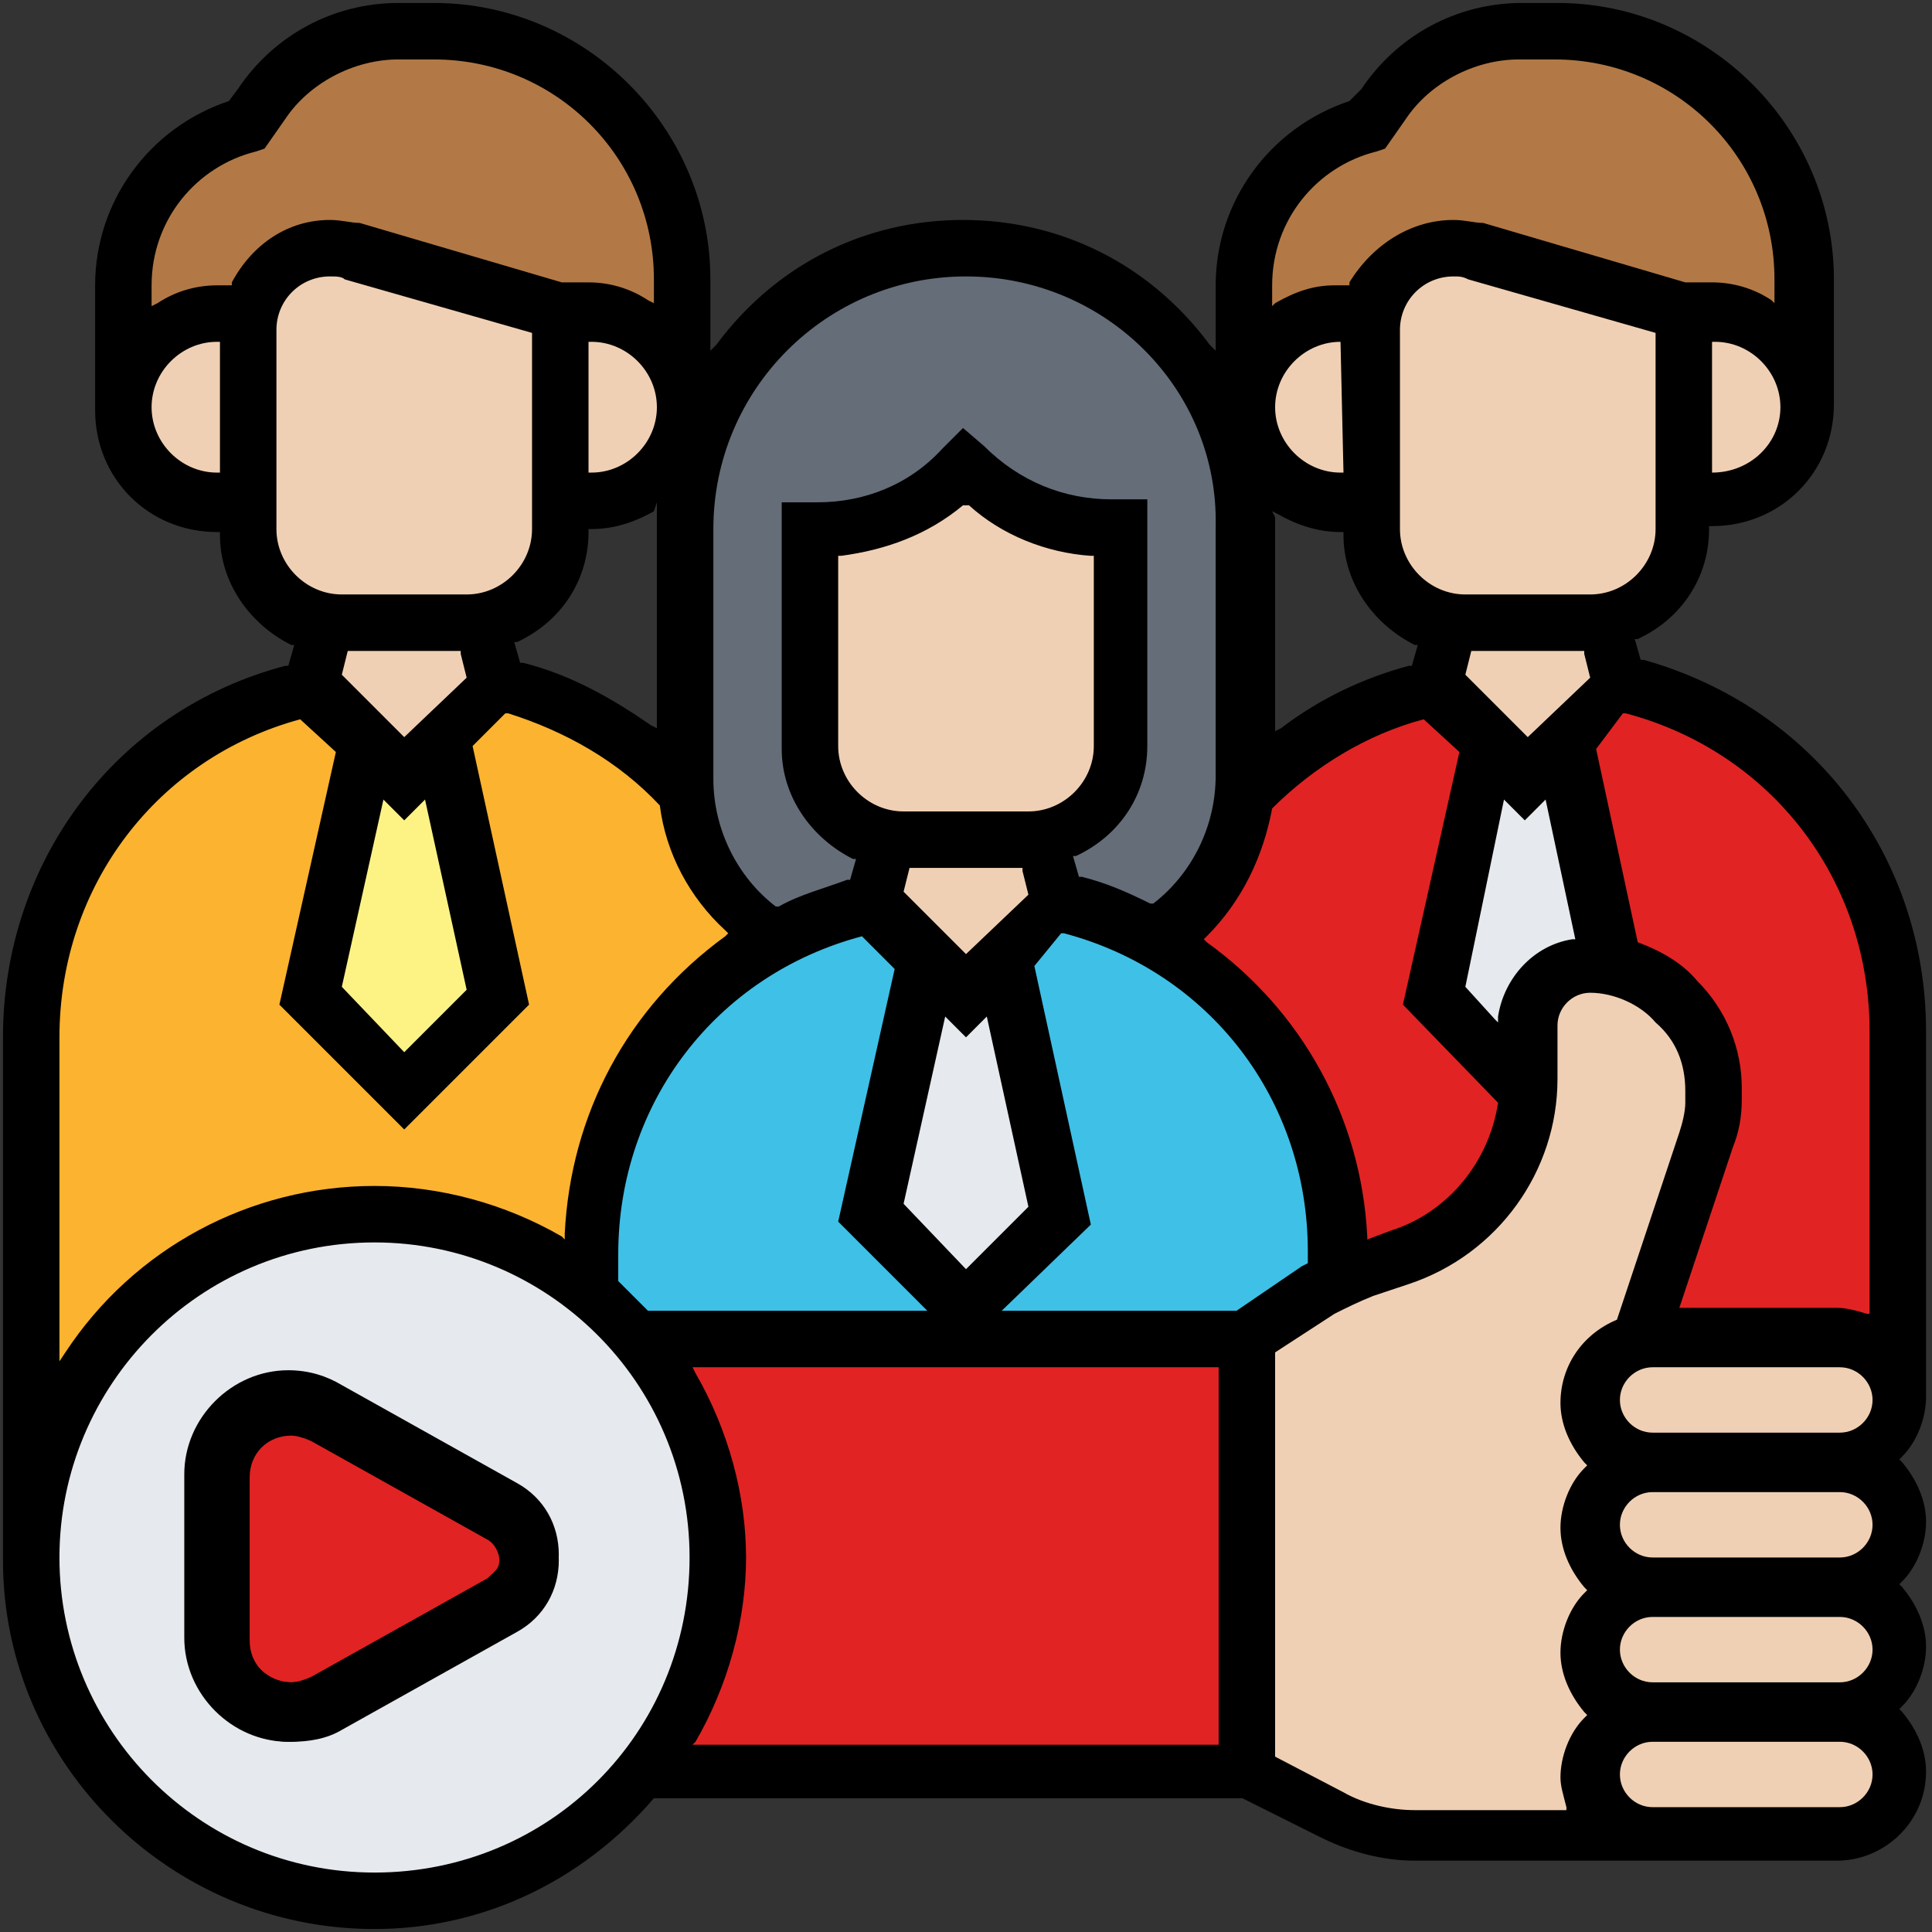 <?xml version="1.0" encoding="utf-8"?>
<!-- Generator: Adobe Illustrator 25.4.1, SVG Export Plug-In . SVG Version: 6.00 Build 0)  -->
<svg version="1.1" id="Layer_5" xmlns="http://www.w3.org/2000/svg" xmlns:xlink="http://www.w3.org/1999/xlink" x="0px" y="0px"
	 width="65px" height="65px" viewBox="0 0 65 65" style="enable-background:new 0 0 65 65;" xml:space="preserve">
<rect x="0" y="0" width="65" height="65" fill="#333333" stroke="none"/>
<style type="text/css">
	.st0{fill:#E22323;}
	.st1{fill:#E6E9ED;}
	.st2{fill:#3FC0E7;}
	.st3{fill:#FCB330;}
	.st4{fill:#FDF385;}
	.st5{fill:#B27946;}
	.st6{fill:#656D78;}
	.st7{fill:#F0D0B4;}
</style>
<g>
	<path class="st0" d="M64,34.9v12.3c0-0.6-0.2-1.1-0.6-1.5c-0.4-0.4-0.9-0.6-1.5-0.6h-6.3c-0.1,0-0.2,0-0.4,0l2.2-6.7
		c0.1-0.4,0.2-0.9,0.2-1.3v-0.4c0-1.2-0.5-2.2-1.2-3c-0.6-0.6-1.3-1-2.2-1.1l0-0.1L52.6,25l1.9-1.9c2.8,0.6,5.1,2.1,6.8,4.2
		C63,29.4,64,32,64,34.9L64,34.9z"/>
</g>
<g>
	<path class="st0" d="M45.1,43v-0.9c0-2.8-1-5.5-2.7-7.5c-1-1.2-2.2-2.2-3.6-3c1.7-1,2.9-2.8,3.1-4.9h0c1.6-1.8,3.8-3.1,6.3-3.7
		l1.9,1.9l-1.9,8.6l3.1,3.1c-0.1,2.6-1.8,4.8-4.3,5.6l-1.2,0.4C45.6,42.8,45.3,42.9,45.1,43L45.1,43z"/>
</g>
<g>
	<path class="st1" d="M51.4,34.6v1.8c0,0.1,0,0.2,0,0.3l-3.1-3.1l1.9-8.6l1.2,1.2l1.2-1.2l1.7,7.5l0,0.1c-0.3-0.1-0.5-0.1-0.8-0.1
		C52.3,32.5,51.4,33.4,51.4,34.6z"/>
</g>
<g>
	<path class="st2" d="M35.6,30.4l3.2,1.2c1.4,0.8,2.6,1.8,3.6,3c1.7,2.1,2.7,4.7,2.7,7.5V43c-0.2,0.1-0.5,0.3-0.7,0.4l-2.4,1.6h-9.4
		V44l3.1-3.1l-1.9-8.6L35.6,30.4z"/>
</g>
<g>
	<path class="st2" d="M32.5,44v1.1h-11c-0.5-0.6-1-1.1-1.6-1.6v-1.4c0-4.5,2.5-8.5,6.2-10.5c1-0.6,2.1-1,3.2-1.2l1.9,1.9l-1.9,8.6
		L32.5,44z"/>
</g>
<g>
	<path class="st1" d="M33.7,32.3l1.9,8.6L32.5,44l-3.1-3.1l1.9-8.6l1.2,1.2L33.7,32.3z"/>
</g>
<g>
	<path class="st3" d="M16.8,23.1c2.5,0.6,4.7,1.9,6.3,3.7c0.2,2.1,1.4,3.8,3.1,4.8c-3.8,2.1-6.2,6.1-6.2,10.5v1.4
		c-2-1.6-4.6-2.6-7.3-2.6C6.2,40.9,1,46,1,52.4V34.9c0-5.7,3.9-10.5,9.4-11.8l1.9,1.9l-1.9,8.6l3.1,3.1l3.1-3.1L14.9,25L16.8,23.1z"
		/>
</g>
<g>
	<path class="st4" d="M14.9,25l1.9,8.6l-3.1,3.1l-3.1-3.1l1.9-8.6l1.2,1.2L14.9,25z"/>
</g>
<g>
	<path class="st5" d="M45.1,10.5c-1.7,0-3.1,1.4-3.1,3.1V9.5c0-2.5,1.7-4.8,4.2-5.4l0.5-0.7C47.6,2,49.3,1,51.2,1h1.2
		c4.6,0,8.4,3.8,8.4,8.4v4.2c0-1.7-1.4-3.1-3.1-3.1h-1l-7-2c-0.3-0.1-0.5-0.1-0.8-0.1c-1.3,0-2.4,0.9-2.7,2.2l-0.1,0L45.1,10.5z"/>
</g>
<g>
	<path class="st5" d="M7.3,10.5c-1.7,0-3.1,1.4-3.1,3.1V9.5c0-2.5,1.7-4.8,4.2-5.4l0.5-0.7C9.9,2,11.6,1,13.4,1h1.2
		c4.6,0,8.4,3.8,8.4,8.4v4.2c0-1.7-1.4-3.1-3.1-3.1h-1l-7-2c-0.3-0.1-0.5-0.1-0.8-0.1c-1.3,0-2.4,0.9-2.7,2.2l-0.1,0L7.3,10.5z"/>
</g>
<g>
	<path class="st6" d="M27.3,25.2c0,1.6,1.1,2.9,2.6,3.1l-0.5,2.1c-1.1,0.3-2.2,0.7-3.2,1.2c-1.7-1-2.9-2.8-3.1-4.8
		c0-0.2,0-0.4,0-0.6v-8.4c0-1,0.2-2.1,0.5-3c1.2-3.7,4.8-6.4,8.9-6.4c2.6,0,5,1.1,6.7,2.8c1,1,1.8,2.3,2.3,3.7c0.3,0.9,0.5,2,0.5,3
		v8.4c0,0.2,0,0.4,0,0.6c-0.2,2.1-1.4,3.8-3.1,4.9l-3.2-1.2l-0.5-2.1c1.5-0.2,2.6-1.5,2.6-3.1v-7.3h-0.3c-1.8,0-3.6-0.7-4.9-2
		l-0.1-0.1l-0.1,0.1c-1.3,1.3-3.1,2-4.9,2h-0.3L27.3,25.2z"/>
</g>
<g>
	<path class="st0" d="M41.9,45.1v14.7H21.5c1.6-2,2.6-4.6,2.6-7.3s-1-5.3-2.6-7.3h11H41.9z"/>
</g>
<g>
	<path class="st1" d="M21.5,45.1c1.6,2,2.6,4.6,2.6,7.3s-1,5.3-2.6,7.3c-2.1,2.6-5.3,4.2-8.9,4.2C6.2,64,1.1,58.8,1,52.5v0
		C1,46,6.2,40.9,12.6,40.9c2.8,0,5.3,1,7.3,2.6C20.5,44,21,44.5,21.5,45.1z"/>
</g>
<g>
	<path class="st0" d="M16.9,50.8c0.6,0.3,0.9,0.9,0.9,1.6s-0.3,1.2-0.9,1.6l-5.9,3.3c-0.4,0.2-0.8,0.3-1.2,0.3
		c-1.4,0-2.5-1.1-2.5-2.5v-5.5c0-1.4,1.1-2.5,2.5-2.5c0.4,0,0.9,0.1,1.2,0.3L16.9,50.8z"/>
</g>
<g>
	<path class="st7" d="M63.3,45.7c0.4,0.4,0.6,0.9,0.6,1.5c0,1.2-0.9,2.1-2.1,2.1h-6.3c-0.6,0-1.1-0.2-1.5-0.6
		c-0.4-0.4-0.6-0.9-0.6-1.5c0-1,0.8-1.9,1.7-2.1c0.1,0,0.2,0,0.4,0h6.3C62.4,45.1,63,45.3,63.3,45.7z"/>
</g>
<g>
	<path class="st7" d="M63.3,49.9c0.4,0.4,0.6,0.9,0.6,1.5c0,1.2-0.9,2.1-2.1,2.1h-6.3c-0.6,0-1.1-0.2-1.5-0.6
		c-0.4-0.4-0.6-0.9-0.6-1.5c0-1.2,0.9-2.1,2.1-2.1h6.3C62.4,49.3,63,49.5,63.3,49.9z"/>
</g>
<g>
	<path class="st7" d="M63.3,54.1c0.4,0.4,0.6,0.9,0.6,1.5c0,1.2-0.9,2.1-2.1,2.1h-6.3c-0.6,0-1.1-0.2-1.5-0.6
		c-0.4-0.4-0.6-0.9-0.6-1.5c0-1.2,0.9-2.1,2.1-2.1h6.3C62.4,53.5,63,53.7,63.3,54.1z"/>
</g>
<g>
	<path class="st7" d="M63.3,58.3c0.4,0.4,0.6,0.9,0.6,1.5c0,1.2-0.9,2.1-2.1,2.1h-1h-5.2c-0.6,0-1.1-0.2-1.5-0.6
		c-0.4-0.4-0.6-0.9-0.6-1.5c0-1.2,0.9-2.1,2.1-2.1h6.3C62.4,57.7,63,57.9,63.3,58.3z"/>
</g>
<g>
	<path class="st7" d="M57.7,36.7v0.4c0,0.5-0.1,0.9-0.2,1.3l-2.2,6.7c-1,0.2-1.7,1-1.7,2.1c0,0.6,0.2,1.1,0.6,1.5
		c0.4,0.4,0.9,0.6,1.5,0.6c-1.2,0-2.1,0.9-2.1,2.1c0,0.6,0.2,1.1,0.6,1.5c0.4,0.4,0.9,0.6,1.5,0.6c-1.2,0-2.1,0.9-2.1,2.1
		c0,0.6,0.2,1.1,0.6,1.5c0.4,0.4,0.9,0.6,1.5,0.6c-1.2,0-2.1,0.9-2.1,2.1c0,0.6,0.2,1.1,0.6,1.5c0.4,0.4,0.9,0.6,1.5,0.6h-7.9
		c-1,0-1.9-0.2-2.8-0.7l-2.9-1.4V45.1l2.4-1.6c0.2-0.1,0.5-0.3,0.7-0.4c0.3-0.1,0.5-0.2,0.8-0.3l1.2-0.4c2.5-0.8,4.2-3.1,4.3-5.6
		c0-0.1,0-0.2,0-0.3v-1.8c0-1.2,0.9-2.1,2.1-2.1c0.3,0,0.5,0,0.8,0.1c0.8,0.2,1.6,0.6,2.2,1.1C57.2,34.5,57.7,35.5,57.7,36.7
		L57.7,36.7z"/>
</g>
<g>
	<path class="st7" d="M52.6,25l-1.2,1.2L50.1,25l-1.9-1.9l0.5-2.1c0.2,0,0.3,0,0.5,0h4.2c0.2,0,0.3,0,0.5,0l0.5,2.1L52.6,25z"/>
</g>
<g>
	<path class="st7" d="M57.7,10.5c1.7,0,3.1,1.4,3.1,3.1c0,0.9-0.4,1.7-0.9,2.2c-0.6,0.6-1.4,0.9-2.2,0.9h-1v-6.3L57.7,10.5z"/>
</g>
<g>
	<path class="st7" d="M46.2,10.5c0,0.2-0.1,0.4-0.1,0.6v5.7h-1c-0.9,0-1.7-0.4-2.2-0.9c-0.4-0.4-0.6-0.8-0.8-1.3
		c-0.1-0.3-0.1-0.6-0.1-0.9c0-1.7,1.4-3.1,3.1-3.1L46.2,10.5L46.2,10.5z"/>
</g>
<g>
	<path class="st7" d="M56.6,16.8v1c0,1.6-1.1,2.9-2.6,3.1c-0.2,0-0.3,0-0.5,0h-4.2c-0.2,0-0.3,0-0.5,0c-1.5-0.2-2.6-1.5-2.6-3.1v-1
		v-5.7c0-0.2,0-0.4,0.1-0.6c0.3-1.2,1.4-2.2,2.7-2.2c0.3,0,0.5,0,0.8,0.1l7,2V16.8z"/>
</g>
<g>
	<path class="st7" d="M34.6,28.3c0.2,0,0.3,0,0.5,0l0.5,2.1l-1.9,1.9l-1.2,1.2l-1.2-1.2l-1.9-1.9l0.5-2.1c0.2,0,0.3,0,0.5,0H34.6z"
		/>
</g>
<g>
	<path class="st7" d="M37.7,17.8v7.3c0,1.6-1.1,2.9-2.6,3.1c-0.2,0-0.3,0-0.5,0h-4.2c-0.2,0-0.3,0-0.5,0c-1.5-0.2-2.6-1.5-2.6-3.1
		v-7.3h0.3c1.8,0,3.6-0.7,4.9-2l0.1-0.1l0.1,0.1c1.3,1.3,3.1,2,4.9,2H37.7z"/>
</g>
<g>
	<path class="st7" d="M18.9,10.5h1c1.7,0,3.1,1.4,3.1,3.1c0,0.3-0.1,0.6-0.1,0.9c-0.1,0.5-0.4,0.9-0.8,1.3c-0.6,0.6-1.4,0.9-2.2,0.9
		h-1V10.5z"/>
</g>
<g>
	<path class="st7" d="M15.7,21c0.2,0,0.3,0,0.5,0l0.5,2.1L14.9,25l-1.2,1.2L12.4,25l-1.9-1.9L11,21c0.2,0,0.3,0,0.5,0H15.7z"/>
</g>
<g>
	<path class="st7" d="M18.9,16.8v1c0,1.6-1.1,2.9-2.6,3.1c-0.2,0-0.3,0-0.5,0h-4.2c-0.2,0-0.3,0-0.5,0c-1.5-0.2-2.6-1.5-2.6-3.1v-1
		v-5.7c0-0.2,0-0.4,0.1-0.6c0.3-1.2,1.4-2.2,2.7-2.2c0.3,0,0.5,0,0.8,0.1l7,2V16.8z"/>
</g>
<g>
	<path class="st7" d="M8.4,10.5c0,0.2-0.1,0.4-0.1,0.6v5.7h-1c-0.9,0-1.7-0.4-2.2-0.9s-0.9-1.4-0.9-2.2c0-1.7,1.4-3.1,3.1-3.1
		L8.4,10.5L8.4,10.5z"/>
</g>
<path d="M17.4,49.9l-5.9-3.3c-0.5-0.3-1.1-0.5-1.8-0.5c-1.9,0-3.5,1.6-3.5,3.5v5.5c0,1.9,1.6,3.5,3.5,3.5c0.6,0,1.2-0.2,1.8-0.5
	l5.9-3.3c0.9-0.5,1.4-1.5,1.4-2.5S18.3,50.4,17.4,49.9L17.4,49.9z M16.4,53.1l-5.9,3.3c-0.2,0.1-0.5,0.2-0.7,0.2
	c-0.8,0-1.4-0.6-1.4-1.4v-5.5c0-0.8,0.6-1.4,1.4-1.4c0.2,0,0.5,0.1,0.7,0.2l5.9,3.3c0.2,0.1,0.4,0.4,0.4,0.7S16.6,52.9,16.4,53.1
	L16.4,53.1z"/>
<path d="M9.8,58.6c-1.9,0-3.4-1.5-3.4-3.4v-5.5c0-1.9,1.5-3.4,3.4-3.4c0.6,0,1.2,0.2,1.7,0.5l5.9,3.3c0.9,0.5,1.4,1.4,1.4,2.4
	c0,1-0.5,1.9-1.4,2.4l-5.9,3.3C11,58.5,10.4,58.6,9.8,58.6z M9.8,48.1c-0.8,0-1.5,0.7-1.5,1.5v5.5c0,0.8,0.7,1.5,1.5,1.5
	c0.3,0,0.5-0.1,0.8-0.2l5.9-3.3c0.3-0.2,0.4-0.4,0.4-0.7c0-0.3-0.2-0.6-0.4-0.7l-5.9-3.3C10.3,48.2,10.1,48.1,9.8,48.1z"/>
<path d="M12.6,64.9c-6.9,0-12.5-5.6-12.5-12.4l0-0.1V34.9c0-5.9,3.8-11,9.5-12.5l0.1,0l0.2-0.7l-0.1,0c-1.4-0.7-2.4-2.1-2.4-3.7
	v-0.1H7.3c-2.3,0-4.1-1.8-4.1-4.1V9.6c0-2.8,1.8-5.3,4.5-6.2L8,3c1.2-1.8,3.2-2.9,5.4-2.9h1.2c5.1,0,9.3,4.2,9.3,9.3v2.4l0.2-0.2
	c2-2.7,5-4.2,8.3-4.2s6.3,1.5,8.3,4.2l0.2,0.2V9.6c0-2.8,1.8-5.3,4.5-6.2L45.8,3C47,1.2,49,0.1,51.2,0.1h1.2c5.1,0,9.3,4.2,9.3,9.3
	v4.2c0,2.3-1.8,4.1-4.1,4.1h-0.1v0.1c0,1.6-0.9,3-2.4,3.7l-0.1,0l0.2,0.7l0.1,0c5.7,1.6,9.5,6.6,9.5,12.5l0,12.3
	c0,0.7-0.3,1.5-0.8,2l-0.1,0.1l0.1,0.1c0.5,0.6,0.8,1.3,0.8,2c0,0.7-0.3,1.5-0.8,2l-0.1,0.1l0.1,0.1c0.5,0.6,0.8,1.3,0.8,2
	c0,0.7-0.3,1.5-0.8,2l-0.1,0.1l0.1,0.1c0.5,0.6,0.8,1.3,0.8,2c0,1.7-1.4,3-3,3H47.6c-1.1,0-2.2-0.3-3.2-0.8l-2.6-1.3l-19.8,0
	C19.5,63.4,16.1,64.9,12.6,64.9z M12.6,41.8C6.7,41.8,2,46.6,2,52.4S6.7,63,12.6,63s10.6-4.7,10.6-10.6S18.4,41.8,12.6,41.8z
	 M55.6,58.6c-0.6,0-1.1,0.5-1.1,1.1c0,0.6,0.5,1.1,1.1,1.1h6.3c0.6,0,1.1-0.5,1.1-1.1s-0.5-1.1-1.1-1.1H55.6z M53.5,33.4
	c-0.6,0-1.1,0.5-1.1,1.1v1.8c0,3.1-2,5.9-5,6.9l-1.2,0.4c-0.5,0.2-0.9,0.4-1.3,0.6l-2,1.3l0,13.6l2.3,1.2c0.7,0.4,1.6,0.6,2.4,0.6
	h5.1l0-0.1c-0.1-0.4-0.2-0.7-0.2-1c0-0.7,0.3-1.5,0.8-2l0.1-0.1l-0.1-0.1c-0.5-0.6-0.8-1.3-0.8-2s0.3-1.5,0.8-2l0.1-0.1l-0.1-0.1
	c-0.5-0.6-0.8-1.3-0.8-2c0-0.7,0.3-1.5,0.8-2l0.1-0.1l-0.1-0.1c-0.5-0.6-0.8-1.3-0.8-2c0-1.2,0.7-2.3,1.9-2.8l2.1-6.3
	c0.1-0.3,0.2-0.7,0.2-1v-0.4c0-0.9-0.3-1.7-1-2.3C55.2,33.8,54.3,33.4,53.5,33.4L53.5,33.4z M23.4,46.2c1.1,1.9,1.7,4.1,1.7,6.2
	s-0.6,4.3-1.7,6.2l-0.1,0.1H41V46H23.3L23.4,46.2z M55.6,54.4c-0.6,0-1.1,0.5-1.1,1.1c0,0.6,0.5,1.1,1.1,1.1h6.3
	c0.6,0,1.1-0.5,1.1-1.1c0-0.6-0.5-1.1-1.1-1.1H55.6z M55.6,50.2c-0.6,0-1.1,0.5-1.1,1.1s0.5,1.1,1.1,1.1h6.3c0.6,0,1.1-0.5,1.1-1.1
	s-0.5-1.1-1.1-1.1H55.6z M55.6,46c-0.6,0-1.1,0.5-1.1,1.1s0.5,1.1,1.1,1.1h6.3c0.6,0,1.1-0.5,1.1-1.1S62.5,46,61.9,46H55.6z
	 M10.1,24.2C5.3,25.5,2,29.8,2,34.9v10.9l0.2-0.3c2.3-3.5,6.2-5.6,10.4-5.6c2.2,0,4.4,0.6,6.3,1.7l0.1,0.1l0-0.2
	c0.2-4,2.1-7.6,5.4-10l0.1-0.1l-0.1-0.1c-1.2-1.1-2-2.6-2.2-4.2c-1.4-1.5-3.2-2.5-5.1-3.1l-0.1,0l-1.1,1.1l1.9,8.7L13.6,38l-4.2-4.2
	l1.9-8.5L10.1,24.2L10.1,24.2z M53.7,25.2l1.4,6.5c0.8,0.3,1.5,0.7,2,1.3c1,1,1.5,2.3,1.5,3.6v0.4c0,0.6-0.1,1.1-0.3,1.6l-1.8,5.4
	h5.3c0.3,0,0.7,0.1,1,0.2l0.1,0v-9.5c0-5.1-3.3-9.4-8.2-10.7l-0.1,0L53.7,25.2z M34.8,32.5l1.9,8.7l-3,2.9h7.9l2.2-1.5
	c0,0,0.2-0.1,0.2-0.1l0-0.4c0-5.1-3.3-9.4-8.2-10.7l-0.1,0L34.8,32.5z M29,31.5c-4.9,1.3-8.2,5.6-8.2,10.7v0.9c0.4,0.4,0.7,0.7,1,1
	l9.4,0l-3-3l1.9-8.5L29,31.5L29,31.5z M30.4,40.5l2.1,2.2l2.1-2.1l-1.4-6.4l-0.7,0.7l-0.7-0.7L30.4,40.5z M47.9,24.2
	c-1.9,0.5-3.7,1.6-5.1,3c-0.3,1.6-1,3.1-2.2,4.3l-0.1,0.1l0.1,0.1c3.2,2.3,5.2,5.9,5.4,9.9l0,0.1l0.8-0.3c1.9-0.6,3.3-2.3,3.6-4.3
	l-3.2-3.3l1.9-8.5L47.9,24.2L47.9,24.2z M11.5,33.2l2.1,2.2l2.1-2.1l-1.4-6.4l-0.7,0.7l-0.7-0.7L11.5,33.2z M49.3,33.2l1,1.1
	l0.1,0.1l0-0.2c0.2-1.3,1.2-2.4,2.5-2.6l0.1,0l-1-4.7l-0.7,0.7l-0.7-0.7L49.3,33.2z M30.4,30l2.1,2.1l2.1-2l-0.2-0.8l0-0.1h-3.8
	L30.4,30z M32.5,9.3c-4.7,0-8.5,3.8-8.5,8.5v8.4c0,1.7,0.8,3.3,2.1,4.3l0,0l0.1,0c0.7-0.4,1.5-0.6,2.3-0.9l0.1,0l0.2-0.7l-0.1,0
	c-1.4-0.7-2.4-2.1-2.4-3.7v-8.3h1.2c1.6,0,3.1-0.6,4.2-1.8l0.7-0.7l0.7,0.6c1.2,1.2,2.7,1.8,4.3,1.8h1.2v8.3c0,1.6-0.9,3-2.4,3.7
	l-0.1,0l0.2,0.7l0.1,0c0.8,0.2,1.5,0.5,2.3,0.9l0.1,0l0,0c1.3-1,2.1-2.6,2.1-4.3v-8.4C41,13.1,37.2,9.3,32.5,9.3z M32.4,17
	c-1.2,1-2.6,1.5-4.1,1.7l-0.1,0v6.4c0,1.2,1,2.2,2.2,2.2h4.2c1.2,0,2.2-1,2.2-2.2v-6.4l-0.1,0c-1.5-0.1-3-0.7-4.1-1.7L32.4,17
	L32.4,17z M49.3,22.7l2.1,2.1l2.1-2L53.3,22l0-0.1l-3.8,0L49.3,22.7z M11.5,22.7l2.1,2.1l2.1-2L15.5,22l0-0.1l-3.8,0L11.5,22.7z
	 M19.8,17.9c0,1.6-0.9,3-2.4,3.7l-0.1,0l0.2,0.7l0.1,0c1.6,0.4,3,1.2,4.3,2.1l0.2,0.1v-6.8c0-0.1,0-0.2,0-0.4l0-0.4L22,17.2
	c-0.7,0.4-1.4,0.6-2.1,0.6h-0.1V17.9z M42.9,17.4c0,0.1,0,0.2,0,0.4v6.8l0.2-0.1c1.3-1,2.8-1.7,4.3-2.1l0.1,0l0.2-0.7l-0.1,0
	c-1.4-0.7-2.4-2.1-2.4-3.7v-0.1h-0.1c-0.7,0-1.4-0.2-2.1-0.6l-0.2-0.1L42.9,17.4z M48.9,9.3c-1,0-1.8,0.8-1.8,1.8v6.7
	c0,1.2,1,2.2,2.2,2.2h4.2c1.2,0,2.2-1,2.2-2.2v-6.6l-6.3-1.8C49.2,9.3,49.1,9.3,48.9,9.3z M11.1,9.3c-1,0-1.8,0.8-1.8,1.8v6.7
	c0,1.2,1,2.2,2.2,2.2h4.2c1.2,0,2.2-1,2.2-2.2v-6.6l-6.3-1.8C11.5,9.3,11.3,9.3,11.1,9.3z M57.6,15.9L57.6,15.9c1.3,0,2.3-1,2.3-2.2
	c0-1.2-1-2.2-2.2-2.2h-0.1V15.9z M45.1,11.5c-1.2,0-2.2,1-2.2,2.2c0,1.2,1,2.2,2.2,2.2h0.1L45.1,11.5L45.1,11.5z M19.8,15.9h0.1
	c1.2,0,2.2-1,2.2-2.2c0-1.2-1-2.2-2.2-2.2h-0.1V15.9z M7.3,11.5c-1.2,0-2.2,1-2.2,2.2c0,1.2,1,2.2,2.2,2.2h0.1v-4.4H7.3z M11.1,7.4
	c0.4,0,0.7,0.1,1,0.1l6.8,2l0.9,0c0.7,0,1.4,0.2,2,0.6l0.2,0.1V9.4c0-4.1-3.3-7.4-7.4-7.4h-1.2c-1.5,0-3,0.8-3.8,2L8.9,5L8.6,5.1
	c-2,0.5-3.5,2.3-3.5,4.5v0.7l0.2-0.1c0.6-0.4,1.3-0.6,2-0.6h0.5l0-0.1C8.5,8.2,9.7,7.4,11.1,7.4z M48.9,7.4c0.4,0,0.7,0.1,1,0.1
	l6.8,2l0.9,0c0.7,0,1.4,0.2,2,0.6l0.1,0.1V9.4c0-4.1-3.3-7.4-7.4-7.4h-1.2c-1.5,0-3,0.8-3.8,2l-0.7,1l-0.3,0.1
	c-2,0.5-3.5,2.3-3.5,4.5v0.7l0.1-0.1c0.7-0.4,1.3-0.6,2-0.6h0.5l0-0.1C46.2,8.2,47.5,7.4,48.9,7.4z"/>
</svg>
